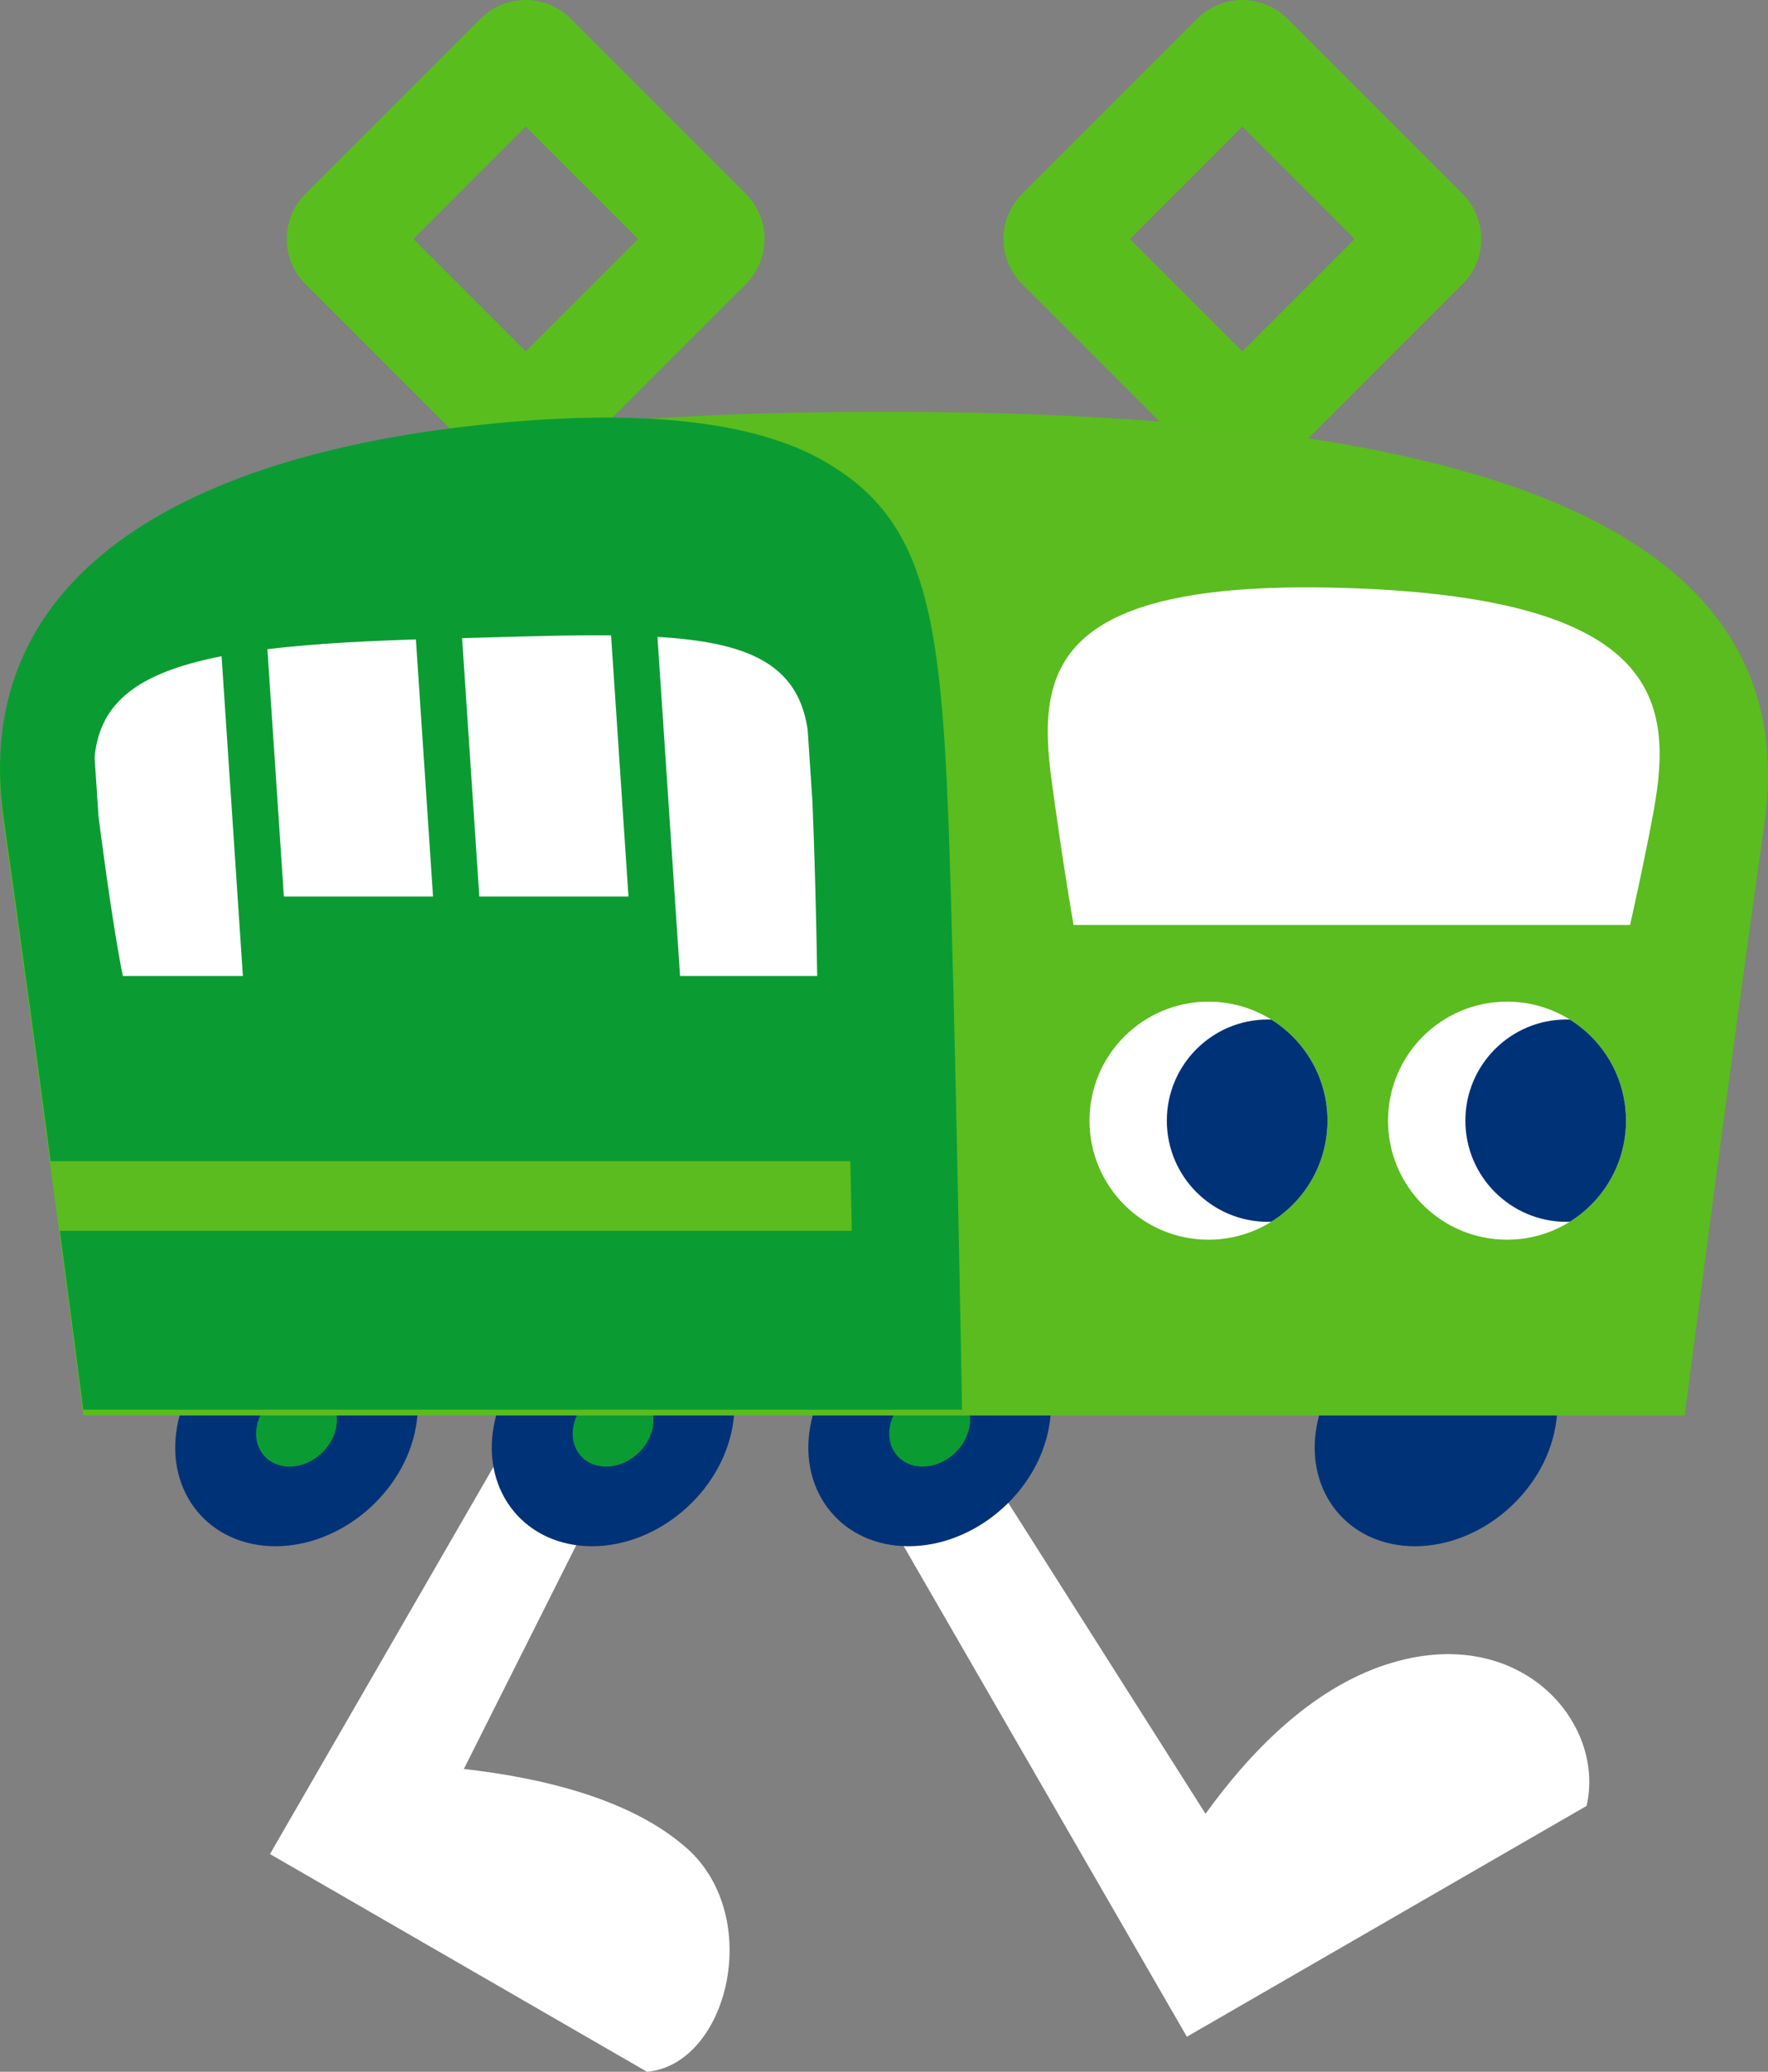 <?xml version="1.0" encoding="UTF-8"?><svg id="_レイヤー_2" xmlns="http://www.w3.org/2000/svg" xmlns:xlink="http://www.w3.org/1999/xlink" viewBox="0 0 151.945 178"><rect x="0" y="0" width="151.945" height="178" fill="#808080" stroke="none"/><defs><style>.cls-1{fill:none;}.cls-2{fill:#5abc1e;}.cls-3{fill:#0a9c32;}.cls-4{clip-path:url(#clippath-1);}.cls-5{clip-path:url(#clippath-2);}.cls-6{fill:#fff;}.cls-7{fill:#003278;}.cls-8{fill:#5abd1e;}.cls-9{clip-path:url(#clippath);}</style><clipPath id="clippath"><circle class="cls-1" cx="129.516" cy="96.283" r="10.227"/></clipPath><clipPath id="clippath-1"><circle class="cls-1" cx="103.86" cy="96.283" r="10.227"/></clipPath><clipPath id="clippath-2"><path class="cls-1" d="M10.56,83.855l13.397-0-.332-6.83h31.715v6.83h14.892s-.224-14.74-.734-20.424c-.898-10.018-11.5-9.086-31.987-8.545-22.335.59-30.586,2.8-29.297,13.239,1.419,11.494,2.345,15.73,2.345,15.73Z"/></clipPath></defs><g id="_デザイン"><path class="cls-6" d="M59.047,158.815c-4.787-4.278-12.566-6.089-19.183-6.83l16.565-32.97h-9.972l-18.802,32.566h0l-4.452,7.712,10.07,5.814h0l22.33,12.892c6.921-.614,10.082-13.255,3.446-19.185Z"/><path class="cls-6" d="M119.167,142.999c-6.544,2.116-11.825,7.64-15.561,12.835l-22.753-35.855-10.325.496,31.473,54.514,10.07-5.814h0l24.284-14.02c1.666-7.2-5.777-15.845-17.188-12.155Z"/><path class="cls-7" d="M35.748,122.582c-1,5.669-6.406,10.265-12.075,10.265s-9.455-4.596-8.455-10.265c1-5.669,6.406-10.265,12.075-10.265s9.455,4.596,8.455,10.265Z"/><path class="cls-3" d="M28.905,122.582c-.333,1.89-2.135,3.422-4.025,3.422s-3.152-1.532-2.818-3.422c.333-1.89,2.135-3.422,4.025-3.422s3.152,1.532,2.818,3.422Z"/><path class="cls-7" d="M62.954,122.582c-1,5.669-6.406,10.265-12.075,10.265s-9.455-4.596-8.455-10.265c1-5.669,6.406-10.265,12.075-10.265s9.455,4.596,8.455,10.265Z"/><path class="cls-3" d="M56.11,122.582c-.333,1.89-2.135,3.422-4.025,3.422s-3.152-1.532-2.818-3.422,2.135-3.422,4.025-3.422,3.152,1.532,2.818,3.422Z"/><path class="cls-7" d="M90.16,122.582c-1,5.669-6.406,10.265-12.075,10.265s-9.455-4.596-8.455-10.265c1-5.669,6.406-10.265,12.075-10.265s9.455,4.596,8.455,10.265Z"/><path class="cls-3" d="M83.316,122.582c-.333,1.89-2.135,3.422-4.025,3.422s-3.152-1.532-2.818-3.422c.333-1.89,2.135-3.422,4.025-3.422s3.152,1.532,2.818,3.422Z"/><path class="cls-8" d="M45.177,10.871l9.66,9.66-9.66,9.66-9.66-9.66,9.66-9.66M45.177,0c-1.4,0-2.8.534-3.869,1.603l-15.059,15.059c-2.137,2.137-2.137,5.601,0,7.738l15.059,15.06c1.068,1.068,2.469,1.602,3.869,1.602s2.8-.534,3.869-1.602l15.059-15.06c2.137-2.137,2.137-5.601,0-7.738L49.046,1.603c-1.068-1.068-2.469-1.603-3.869-1.603h0Z"/><path class="cls-8" d="M106.769,10.871l9.66,9.66-9.66,9.66-9.66-9.66,9.66-9.66M106.769,0c-1.4,0-2.8.534-3.869,1.603l-15.059,15.059c-2.137,2.137-2.137,5.601,0,7.738l15.059,15.06c1.068,1.068,2.469,1.602,3.869,1.602s2.8-.534,3.869-1.602l15.059-15.06c2.137-2.137,2.137-5.601,0-7.738l-15.059-15.059c-1.068-1.068-2.469-1.603-3.869-1.603h0Z"/><path class="cls-7" d="M133.677,122.582c-1,5.669-6.406,10.265-12.075,10.265s-9.455-4.596-8.455-10.265c1-5.669,6.406-10.265,12.075-10.265s9.455,4.596,8.455,10.265Z"/><path class="cls-2" d="M75.973,35.384C32.359,35.384-3.76,42.284.316,70.819c2.958,20.707,6.844,50.793,6.844,50.793h137.628s3.886-30.086,6.844-50.793c4.076-28.535-32.043-35.436-75.658-35.436Z"/><path class="cls-3" d="M45.152,36.152C16.714,38.297-2.741,48.928.316,70.325c2.958,20.707,6.844,50.793,6.844,50.793h75.522s-.626-36.316-1.179-50.793c-.703-18.408-2.272-26.031-10.957-30.86-7.032-3.91-17.908-3.879-25.394-3.314Z"/><path class="cls-6" d="M116.275,50.539c-25.919-.94-27.195,6.999-25.89,16.588,1.037,7.621,1.88,12.343,1.88,12.343h47.828s1.271-5.651,2.021-9.776c1.713-9.417.579-18.198-25.839-19.156Z"/><circle class="cls-6" cx="129.516" cy="96.283" r="10.227"/><g class="cls-9"><circle class="cls-7" cx="134.63" cy="96.283" r="8.693"/></g><circle class="cls-6" cx="103.86" cy="96.283" r="10.227"/><g class="cls-4"><circle class="cls-7" cx="108.973" cy="96.283" r="8.693"/></g><polygon class="cls-2" points="73.204 105.751 5.081 105.751 4.286 99.768 73.081 99.768 73.204 105.751"/><g class="cls-5"><polygon class="cls-6" points="21.817 97.999 10.325 97.999 7.099 49.62 18.592 49.62 21.817 97.999"/><polygon class="cls-6" points="37.439 80.375 24.62 80.375 22.57 49.62 35.388 49.62 37.439 80.375"/><polygon class="cls-6" points="54.235 80.375 41.417 80.375 39.366 49.62 52.185 49.62 54.235 80.375"/><polygon class="cls-6" points="71.765 97.999 59.388 97.999 55.974 46.782 68.35 46.782 71.765 97.999"/></g></g></svg>